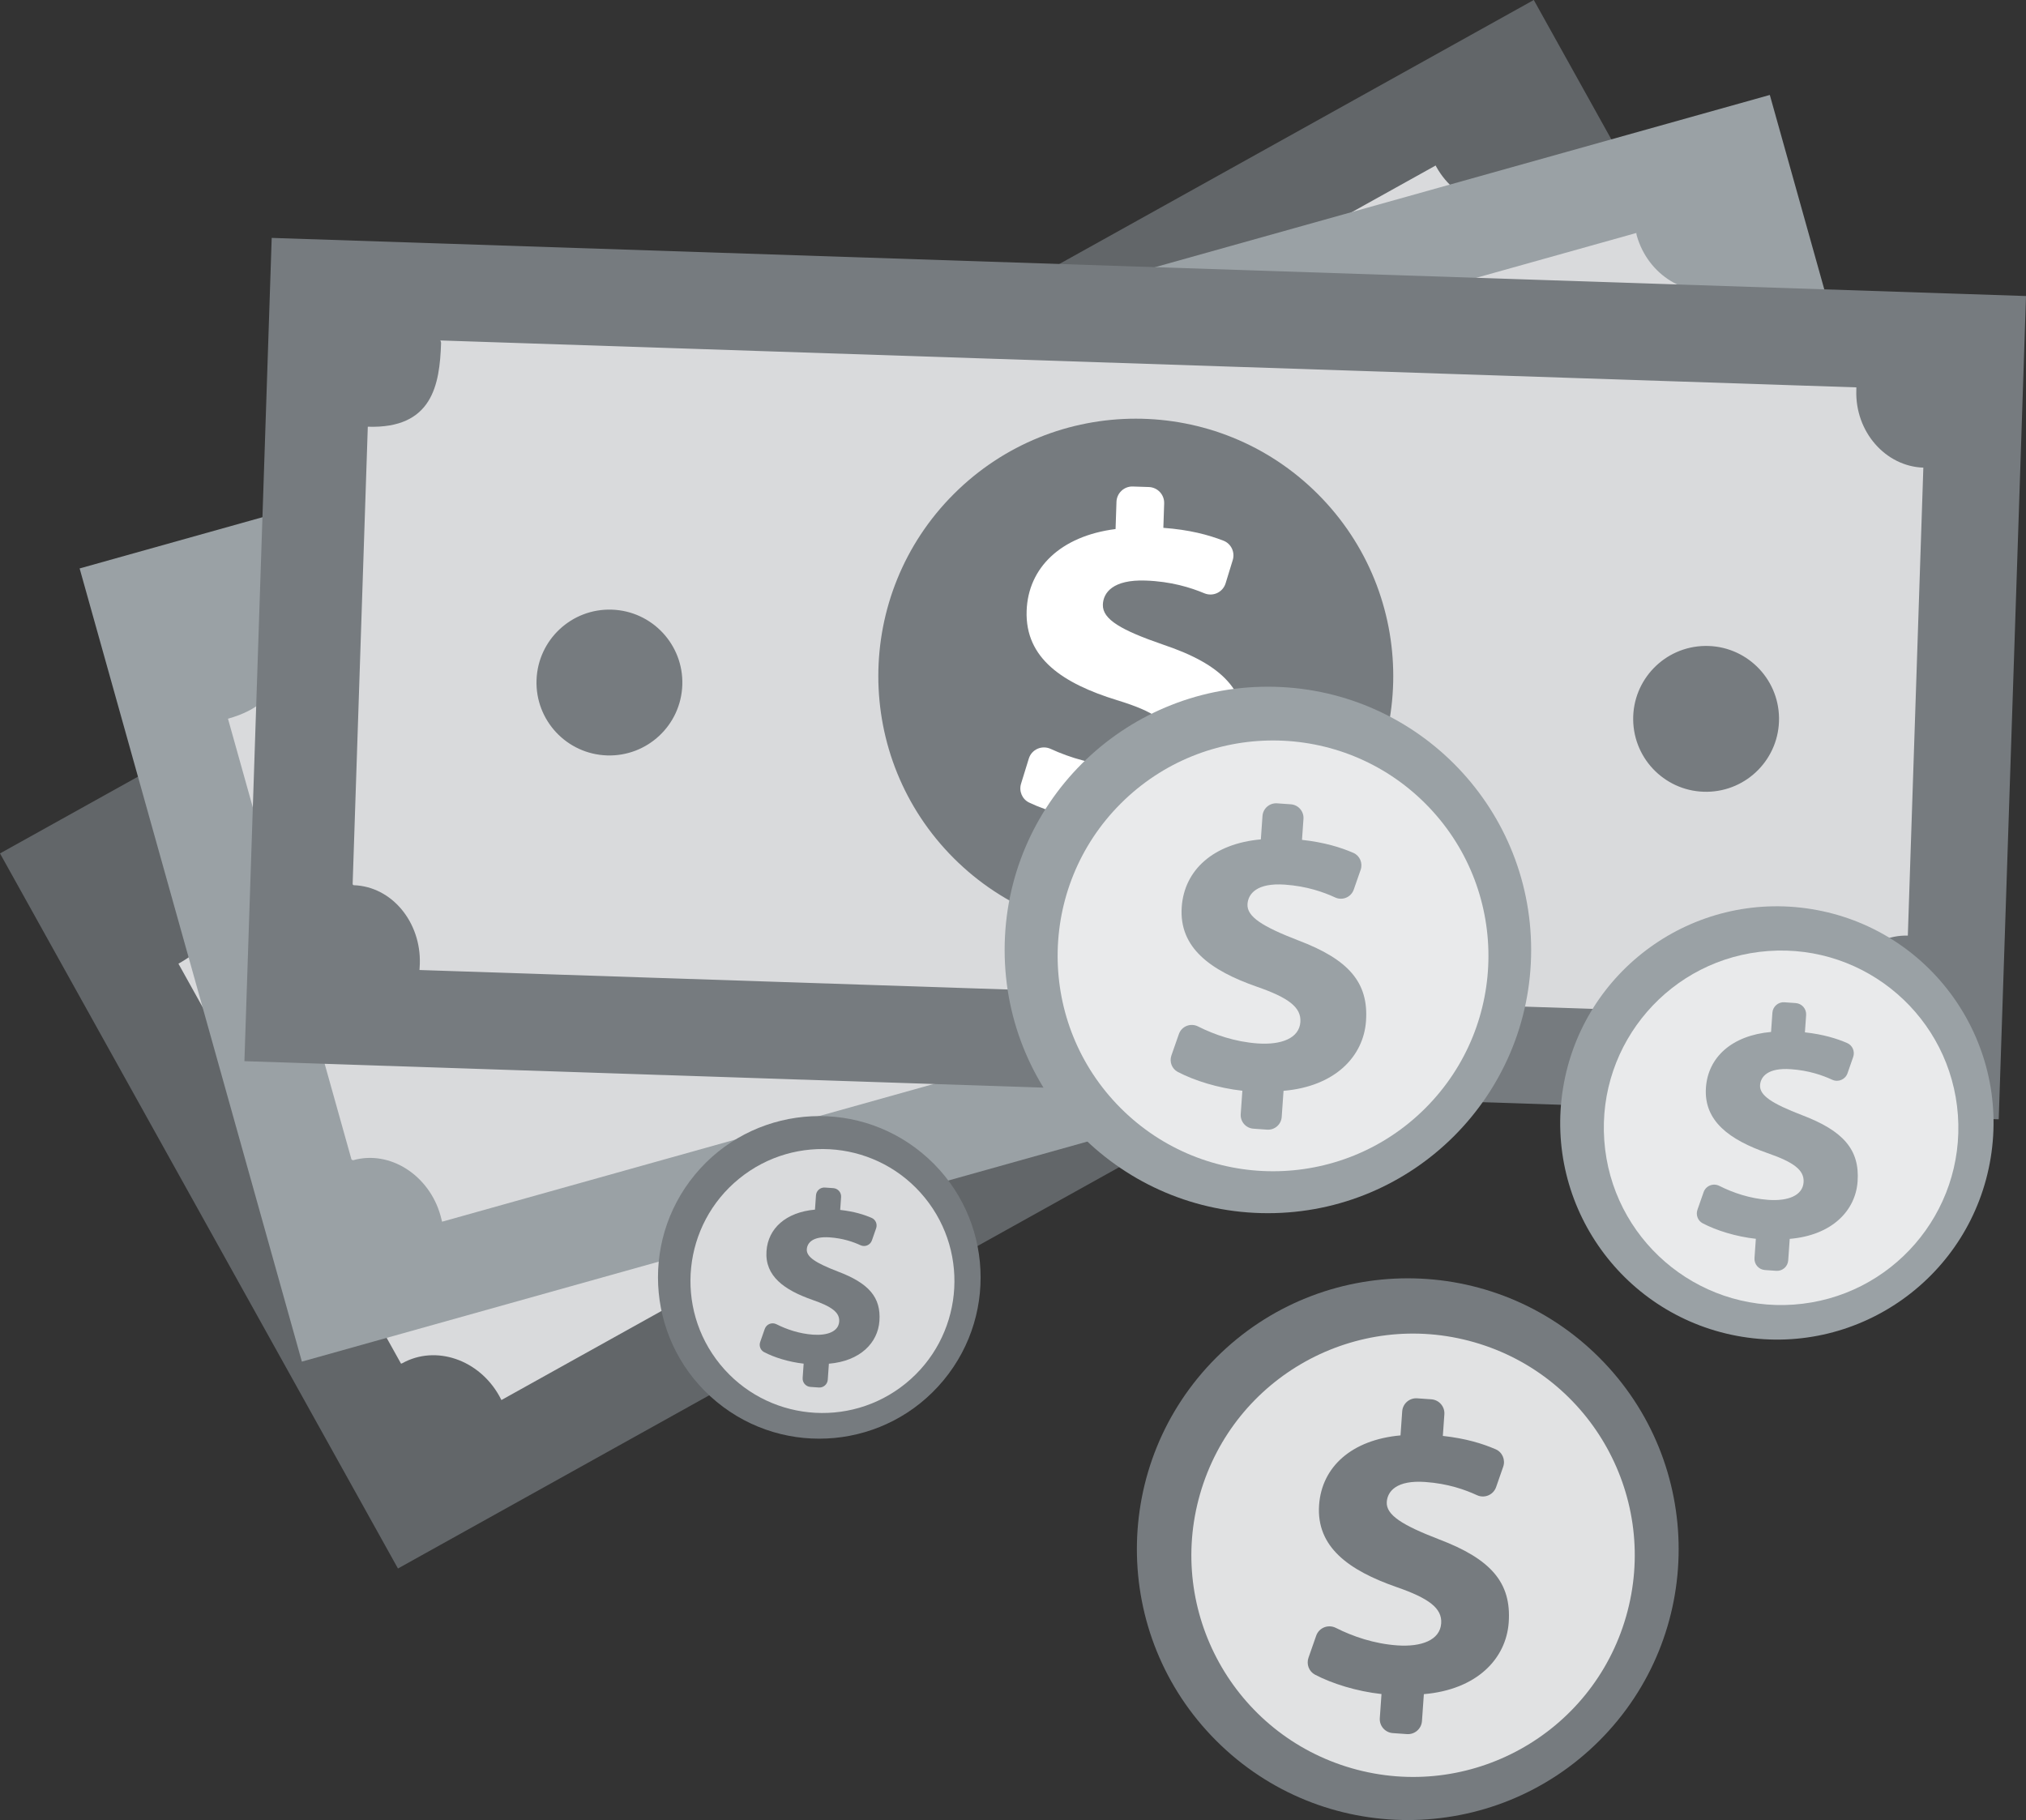 <?xml version="1.0" encoding="UTF-8"?>
<svg id="Character" xmlns="http://www.w3.org/2000/svg" width="905.802" height="813.799" xmlns:xlink="http://www.w3.org/1999/xlink" version="1.1" viewBox="0 0 905.802 813.799">
  <rect x="0" y="0" width="905.802" height="813.799" fill="#333333" stroke="none"/>
  <!-- Generator: Adobe Illustrator 29.4.0, SVG Export Plug-In . SVG Version: 2.1.0 Build 152)  -->
  <defs>
    <style>
      .st0 {
        fill: #d9dadc;
      }

      .st1 {
        fill: url(#linear-gradient1);
      }

      .st2 {
        fill: url(#linear-gradient);
      }

      .st3 {
        opacity: .78;
      }

      .st3, .st4 {
        fill: #fff;
      }

      .st5 {
        fill: #626669;
      }

      .st6 {
        fill: #767b7f;
      }

      .st7 {
        fill: #9aa1a5;
      }
    </style>
    <linearGradient id="linear-gradient" x1="2154.827" y1="3371.465" x2="2075.943" y2="4386.439" gradientTransform="translate(-688.48 -3560.067) rotate(15.905)" gradientUnits="userSpaceOnUse">
      <stop offset="0" stop-color="#8fe5b7"/>
      <stop offset=".996" stop-color="#373c8d"/>
    </linearGradient>
    <linearGradient id="linear-gradient1" x1="2743.22" y1="3495.526" x2="2664.335" y2="4510.516" gradientTransform="translate(2205.314 -3829.542) rotate(60.176)" xlink:href="#linear-gradient"/>
  </defs>
  <rect class="st5" x="39.449" y="167.711" width="784.76" height="365.9" transform="translate(-116.021 254.225) rotate(-29.095)"/>
  <path class="st0" d="M685.377,88.464l101.804,182.946c-14.725,8.193-19.606,28.544-10.533,44.849.288.518.998,1.745,1.024,1.73L224.171,625.998c.026-.014-.637-1.267-.926-1.785-9.073-16.305-28.436-22.998-43.408-14.666-.22.122-.549.172-.549.172l-99.513-178.828c25.242-14.046,18.276-32.112,9.203-48.417-.288-.518-.563-.495-.589-.48L641.891,73.986c-.026.014.009.125.297.642,9.073,16.305,28.465,22.029,43.189,13.836Z"/>
  <circle class="st2" cx="431.68" cy="349.607" r="115.112" transform="translate(-120.773 407.642) rotate(-45)"/>
  <path class="st4" d="M459.269,423.117l-5.919-10.636c-11.335,5.726-23.758,9.212-33.444,10.137-3.459.331-6.614-2.002-7.445-5.376l-2.811-11.41c-1.031-4.186,1.875-8.266,6.16-8.742,9.53-1.061,20.496-3.807,30.784-9.532,10.68-5.943,16.629-13.995,12.499-21.417-3.727-6.697-12.096-7.254-29.155-2.976-24.401,5.993-44.743,5.222-55.118-13.422-9.368-16.834-4.21-36.535,15.235-51.859l-5.919-10.637c-1.905-3.423-.674-7.741,2.749-9.646l6.249-3.478c3.423-1.905,7.741-.674,9.645,2.748l5.315,9.55c10.488-5.299,18.933-7.7,26.019-8.915,3.63-.623,7.11,1.724,7.996,5.3l2.614,10.545c1.008,4.066-1.691,8.103-5.836,8.714-6.605.973-15.516,3.117-25.544,8.698-12.671,7.051-13.37,14.314-10.751,19.02,3.223,5.793,13.041,5.544,32.333,1.447,27.459-6.035,42.672-1.7,52.443,15.858,8.965,16.109,5.077,37.238-16.077,53.751l6.624,11.903c1.905,3.422.674,7.741-2.749,9.646l-6.25,3.478c-3.423,1.905-7.741.674-9.646-2.749Z"/>
  <path class="st4" d="M665.495,407.229c-.144-.12-.269-.268-.366-.441-.42-.757-.149-1.709.607-2.13l165.86-92.295-34.941-62.788c-.42-.757-.149-1.709.607-2.13.756-.424,1.711-.153,2.13.606l35.701,64.157c.202.364.251.792.138,1.192-.114.399-.381.736-.745.938l-167.227,93.055c-.581.324-1.282.237-1.764-.165Z"/>
  <rect class="st7" x="70.735" y="141.478" width="784.76" height="368.307" transform="translate(-70.678 137.015) rotate(-15.651)"/>
  <path class="st0" d="M770.544,129.106l56.483,201.601c-16.226,4.546-25.383,23.987-20.349,41.955.16.571.238.393.916,2.703l-609.943,170.889c-.621-2.326-.552-2.19-.712-2.761-5.034-17.968-22.52-29.357-39.018-24.734-.242.068-.783-.338-.783-.338l-55.212-197.064c27.816-7.793,25.238-27.36,20.204-45.327-.16-.571-.435-.989-.463-.981L731.61,104.161c-.028.008-.018.5.142,1.071,5.034,17.968,22.566,28.419,38.792,23.874Z"/>
  <circle class="st1" cx="463.278" cy="324.06" r="115.112" transform="translate(35.651 693.893) rotate(-75.827)"/>
  <path class="st4" d="M473.021,401.97l-3.284-11.72c-12.355,2.933-25.248,3.436-34.885,2.083-3.441-.483-5.967-3.485-5.991-6.96l-.081-11.752c-.03-4.311,3.745-7.603,8.023-7.071,9.515,1.184,20.819,1.062,32.156-2.114,11.768-3.297,19.427-9.746,17.136-17.925-2.067-7.38-10.078-9.868-27.664-9.673-25.125.156-44.731-5.323-50.487-25.868-5.198-18.551,4.399-36.513,26.874-46.897l-3.284-11.722c-1.057-3.772,1.144-7.685,4.916-8.742l6.886-1.929c3.772-1.057,7.686,1.144,8.742,4.916l2.949,10.524c11.433-2.715,20.205-3.087,27.379-2.622,3.675.238,6.514,3.331,6.545,7.014l.091,10.864c.035,4.189-3.529,7.488-7.702,7.118-6.65-.589-15.815-.575-26.866,2.521-13.963,3.912-16.331,10.814-14.878,16,1.788,6.383,11.395,8.423,31.111,8.924,28.11.514,41.899,8.267,47.32,27.616,4.973,17.752-3.72,37.398-28.133,48.541l3.675,13.117c1.056,3.772-1.145,7.686-4.916,8.742l-6.887,1.93c-3.772,1.057-7.686-1.144-8.743-4.916Z"/>
  <path class="st4" d="M676.902,433.817c-.112-.15-.2-.323-.253-.514-.233-.834.253-1.697,1.086-1.93l182.774-51.209-18.738-66.873c-.232-.834.252-1.697,1.086-1.93.833-.234,1.7.246,1.93,1.084l19.159,68.381c.111.401.06.829-.143,1.191-.204.361-.542.627-.942.739l-184.28,51.631c-.641.179-1.301-.068-1.677-.57Z"/>
  <rect class="st6" x="323.385" y="-88.96" width="368.308" height="784.76" transform="translate(187.477 800.633) rotate(-88.102)"/>
  <path class="st0" d="M859.905,209.096l-6.933,209.249c-16.841-.558-31.608,15.032-32.225,33.681-.02.592-.065.262-.115,2.668l-633.082-20.977c.11-2.405.128-2.075.148-2.667.618-18.65-12.444-34.684-29.568-35.252-.252-.009-.469-.463-.469-.463l6.777-204.539c28.871.957,32.14-18.661,32.758-37.311.019-.593-.29-1.259-.32-1.26l633.082,20.977c-.03-.001.005.656-.015,1.248-.618,18.649,13.12,34.086,29.962,34.644Z"/>
  <circle class="st6" cx="507.798" cy="302.317" r="115.112" transform="translate(-65.039 447.614) rotate(-45)"/>
  <path class="st4" d="M493.603,379.545l.403-12.165c-12.665-.928-25.11-4.337-33.889-8.532-3.135-1.498-4.639-5.122-3.614-8.442l3.466-11.229c1.271-4.119,5.864-6.12,9.782-4.322,8.715,3.998,19.53,7.29,31.297,7.68,12.215.405,21.461-3.434,21.743-11.923.254-7.66-6.634-12.447-23.46-17.564-24.003-7.427-41.045-18.563-40.338-39.887.638-19.255,15.204-33.487,39.763-36.611l.403-12.167c.13-3.915,3.409-6.983,7.323-6.853l7.148.237c3.915.13,6.983,3.408,6.853,7.323l-.362,10.923c11.72.859,20.195,3.149,26.895,5.755,3.433,1.335,5.207,5.139,4.125,8.661l-3.189,10.386c-1.23,4.005-5.622,6.075-9.49,4.465-6.163-2.567-14.906-5.317-26.376-5.697-14.492-.48-18.831,5.386-19.01,10.77-.219,6.625,8.325,11.467,26.973,17.889,26.647,8.966,37.456,20.516,36.79,40.598-.61,18.426-14.823,34.536-41.46,37.799l-.451,13.614c-.129,3.915-3.409,6.983-7.323,6.854l-7.148-.237c-3.915-.13-6.983-3.409-6.853-7.324Z"/>
  <path class="st6" d="M305.055,306.259c-.596,17.998-15.671,32.105-33.669,31.509-17.998-.596-32.105-15.67-31.509-33.669.596-17.998,15.67-32.106,33.669-31.509,17.998.597,32.105,15.671,31.509,33.669Z"/>
  <circle class="st6" cx="762.78" cy="321.426" r="32.607" transform="translate(-4.456 10.786) rotate(-.808)"/>
  <circle class="st6" cx="366.299" cy="571.152" r="72.12" transform="translate(-307.335 489.868) rotate(-50.446)"/>
  <circle class="st0" cx="367.708" cy="572.774" r="59.011" transform="translate(-278.983 360.477) rotate(-39.126)"/>
  <path class="st6" d="M358.855,616.13l.45-6.404c-6.657-.737-13.15-2.777-17.696-5.16-1.623-.851-2.345-2.79-1.74-4.52l2.046-5.851c.751-2.147,3.21-3.111,5.241-2.087,4.516,2.278,10.151,4.224,16.346,4.66,6.431.452,11.379-1.39,11.693-5.86.284-4.032-3.253-6.69-12.022-9.716-12.507-4.384-21.271-10.586-20.482-21.813.713-10.136,8.668-17.354,21.675-18.52l.45-6.405c.145-2.061,1.933-3.614,3.994-3.469l3.763.265c2.061.145,3.614,1.933,3.469,3.994l-.404,5.75c6.16.682,10.583,2.054,14.064,3.559,1.783.771,2.644,2.811,2.005,4.646l-1.884,5.412c-.727,2.087-3.082,3.092-5.089,2.168-3.198-1.474-7.753-3.094-13.791-3.518-7.63-.536-10.031,2.471-10.231,5.305-.245,3.487,4.164,6.207,13.867,9.956,13.87,5.247,19.341,11.546,18.598,22.118-.682,9.7-8.488,17.914-22.593,19.113l-.504,7.167c-.145,2.061-1.933,3.614-3.994,3.469l-3.763-.265c-2.061-.145-3.614-1.933-3.469-3.994Z"/>
  <circle class="st7" cx="566.862" cy="424.748" r="117.7"/>
  <circle class="st3" cx="569.162" cy="427.395" r="96.306" transform="translate(-135.51 527.639) rotate(-45)"/>
  <path class="st7" d="M554.713,498.151l.735-10.452c-10.865-1.202-21.461-4.531-28.88-8.42-2.649-1.389-3.827-4.554-2.839-7.378l3.34-9.549c1.225-3.503,5.239-5.077,8.553-3.406,7.369,3.717,16.567,6.894,26.677,7.605,10.495.738,18.571-2.27,19.084-9.563.463-6.581-5.31-10.919-19.62-15.857-20.41-7.155-34.714-17.277-33.426-35.598,1.163-16.543,14.147-28.321,35.373-30.224l.735-10.453c.236-3.363,3.155-5.898,6.518-5.662l6.141.432c3.364.236,5.898,3.155,5.662,6.518l-.66,9.385c10.053,1.112,17.271,3.352,22.952,5.808,2.91,1.258,4.315,4.587,3.272,7.582l-3.075,8.832c-1.185,3.406-5.03,5.046-8.306,3.538-5.22-2.405-12.653-5.049-22.508-5.742-12.451-.875-16.37,4.032-16.696,8.658-.4,5.692,6.795,10.13,22.631,16.249,22.636,8.563,31.565,18.843,30.352,36.096-1.113,15.831-13.853,29.235-36.87,31.192l-.822,11.697c-.237,3.364-3.155,5.898-6.518,5.662l-6.142-.432c-3.363-.237-5.898-3.155-5.662-6.518Z"/>
  <circle class="st6" cx="629.399" cy="692.682" r="121.112" transform="translate(-305.454 647.934) rotate(-45)"/>
  <circle class="st3" cx="631.765" cy="695.406" r="99.097" transform="translate(-211.24 1110.207) rotate(-73.945)"/>
  <path class="st6" d="M616.897,768.213l.756-10.755c-11.18-1.237-22.083-4.663-29.717-8.664-2.726-1.429-3.938-4.686-2.921-7.591l3.436-9.826c1.26-3.605,5.391-5.224,8.8-3.505,7.583,3.825,17.048,7.094,27.45,7.825,10.799.759,19.109-2.336,19.637-9.84.476-6.771-5.463-11.235-20.189-16.317-21.003-7.362-35.721-17.778-34.395-36.63,1.197-17.023,14.557-29.142,36.398-31.101l.756-10.756c.243-3.461,3.246-6.069,6.707-5.826l6.319.444c3.461.243,6.069,3.246,5.826,6.707l-.679,9.657c10.345,1.145,17.772,3.45,23.617,5.977,2.995,1.295,4.44,4.72,3.367,7.801l-3.164,9.088c-1.22,3.505-5.176,5.193-8.546,3.64-5.371-2.475-13.019-5.196-23.16-5.909-12.812-.901-16.845,4.149-17.18,8.908-.412,5.857,6.992,10.424,23.287,16.72,23.292,8.811,32.48,19.389,31.232,37.143-1.145,16.289-14.254,30.082-37.939,32.097l-.846,12.036c-.243,3.461-3.246,6.069-6.707,5.826l-6.32-.444c-3.461-.243-6.069-3.246-5.826-6.707Z"/>
  <circle class="st7" cx="794.415" cy="502.096" r="96.861" transform="translate(171.317 1205.619) rotate(-80.763)"/>
  <circle class="st3" cx="796.307" cy="504.274" r="79.255" transform="translate(-33.999 58.192) rotate(-4.098)"/>
  <path class="st7" d="M784.416,562.503l.605-8.601c-8.941-.99-17.662-3.729-23.767-6.93-2.18-1.143-3.149-3.748-2.337-6.071l2.748-7.858c1.008-2.883,4.312-4.178,7.038-2.803,6.065,3.059,13.634,5.674,21.954,6.259,8.636.607,15.283-1.868,15.705-7.87.381-5.416-4.369-8.986-16.146-13.05-16.797-5.888-28.568-14.218-27.508-29.295.957-13.614,11.642-23.307,29.11-24.873l.605-8.602c.195-2.768,2.596-4.854,5.364-4.66l5.053.355c2.768.195,4.854,2.596,4.66,5.364l-.543,7.723c8.274.915,14.213,2.759,18.888,4.78,2.395,1.035,3.551,3.775,2.693,6.239l-2.53,7.269c-.976,2.803-4.139,4.153-6.835,2.911-4.296-1.979-10.412-4.155-18.523-4.725-10.247-.72-13.472,3.318-13.74,7.125-.329,4.684,5.592,8.336,18.624,13.372,18.628,7.047,25.977,15.507,24.978,29.706-.916,13.028-11.4,24.059-30.343,25.67l-.677,9.626c-.195,2.768-2.596,4.854-5.364,4.659l-5.054-.355c-2.768-.195-4.854-2.596-4.659-5.364Z"/>
</svg>